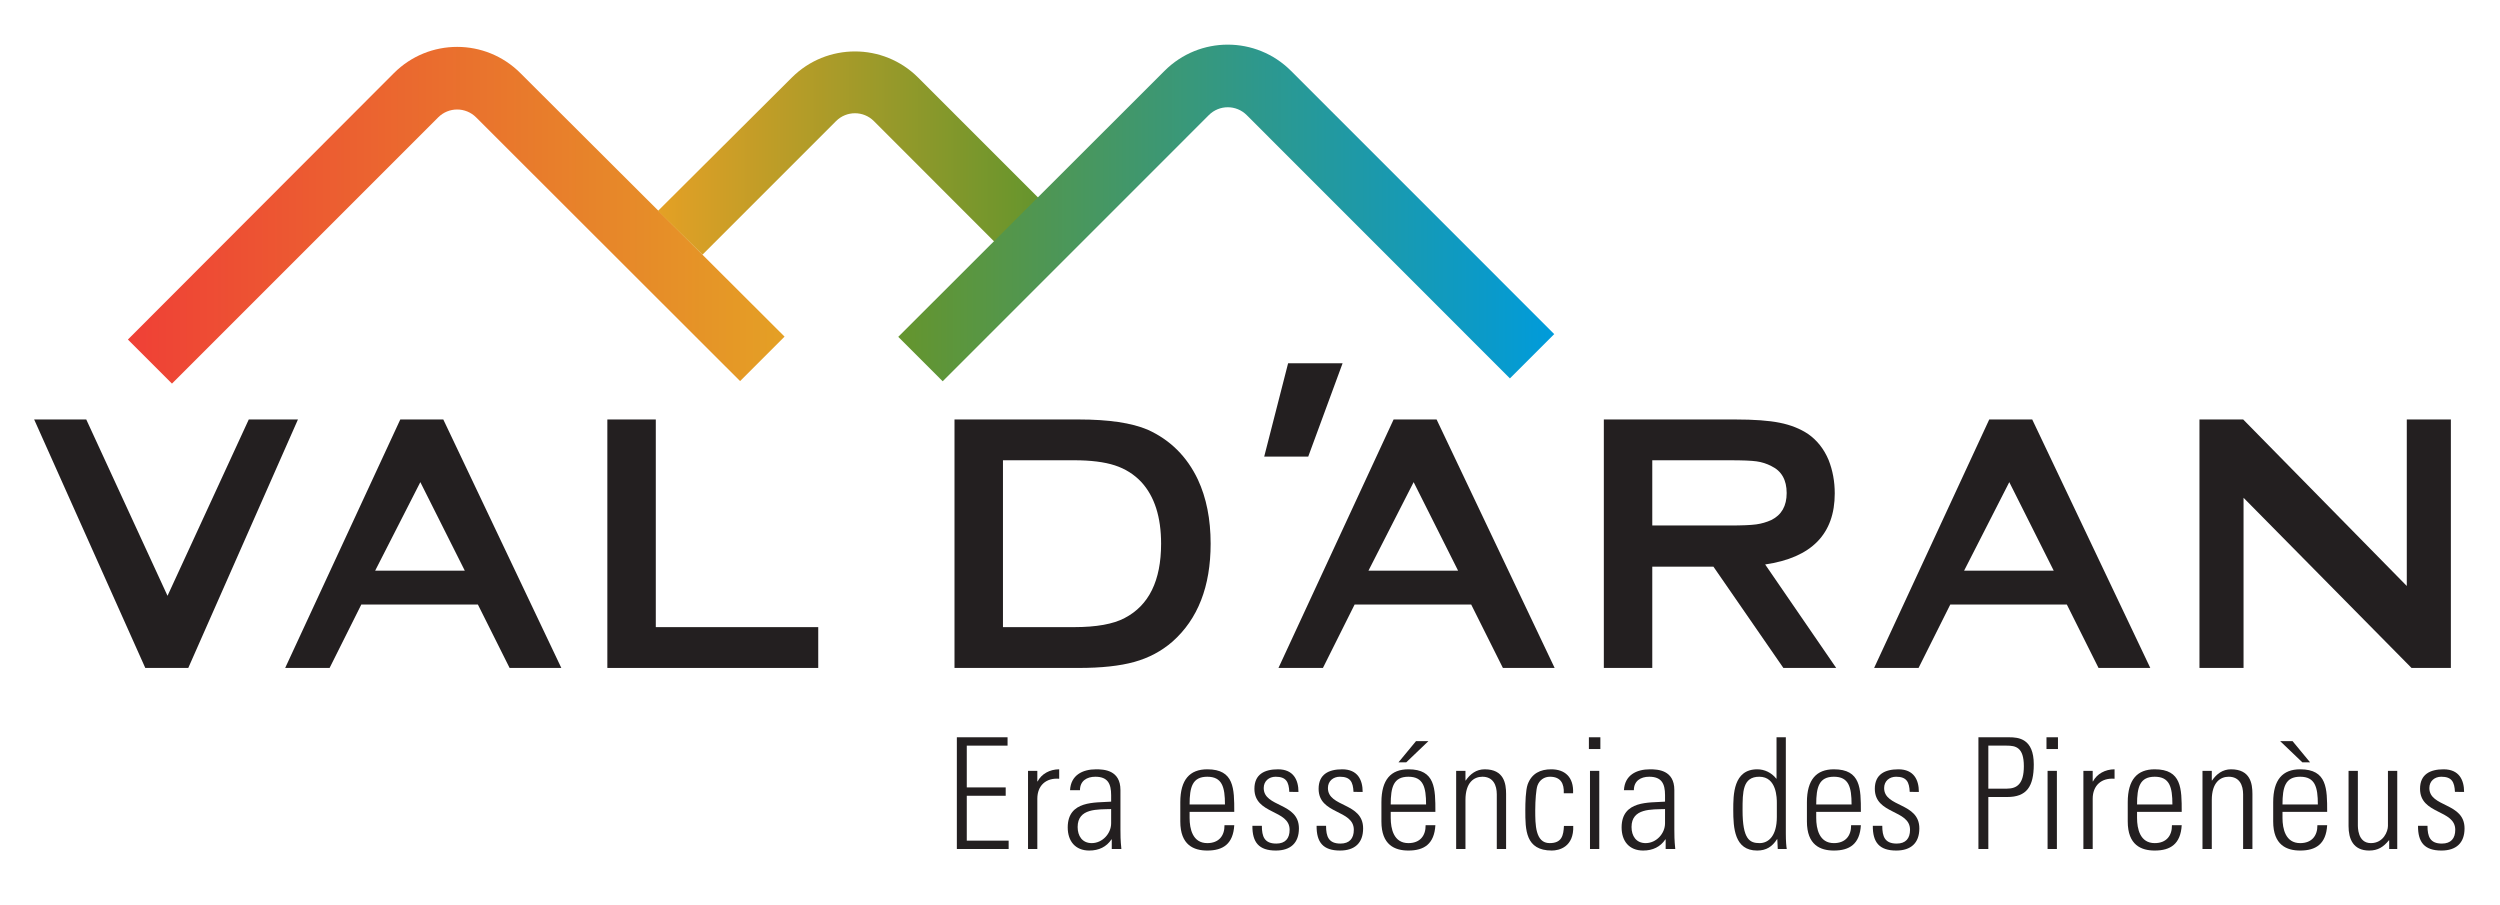 <svg xmlns:dc="http://purl.org/dc/elements/1.1/" xmlns:cc="http://creativecommons.org/ns#" xmlns:rdf="http://www.w3.org/1999/02/22-rdf-syntax-ns#" xmlns:svg="http://www.w3.org/2000/svg" xmlns="http://www.w3.org/2000/svg" viewBox="155.42 239.047 1610.924 583.33" height="583.33" width="1610.924" xml:space="preserve" id="svg2" version="1.1"><defs id="defs6"><linearGradient id="linearGradient26" spreadMethod="pad" gradientTransform="matrix(317.434,0,0,-317.434,178.418,567.226)" gradientUnits="userSpaceOnUse" y2="0" x2="1" y1="0" x1="0"><stop id="stop22" offset="0" style="stop-opacity:1;stop-color:#ef4036"></stop><stop id="stop24" offset="1" style="stop-opacity:1;stop-color:#e4a025"></stop></linearGradient><linearGradient id="linearGradient44" spreadMethod="pad" gradientTransform="matrix(184.652,0,0,-184.652,434.664,597.286)" gradientUnits="userSpaceOnUse" y2="0" x2="1" y1="0" x1="0"><stop id="stop40" offset="0" style="stop-opacity:1;stop-color:#e4a025"></stop><stop id="stop42" offset="1" style="stop-opacity:1;stop-color:#65952d"></stop></linearGradient><linearGradient id="linearGradient62" spreadMethod="pad" gradientTransform="matrix(317.102,0,0,-317.102,550.805,568.333)" gradientUnits="userSpaceOnUse" y2="0" x2="1" y1="0" x1="0"><stop id="stop58" offset="0" style="stop-opacity:1;stop-color:#65952d"></stop><stop id="stop60" offset="1" style="stop-opacity:1;stop-color:#009bdb"></stop></linearGradient></defs><g transform="matrix(1.333,0,0,-1.333,0,1133.859)" id="g10"><g id="g12"><g id="g14"><g id="g20"><path id="path28" style="fill:url(#linearGradient26);stroke:none" d="m 495.852,508.554 -21.493,-21.496 -127.632,127.5 c -5.051,5.047 -13.243,5.047 -18.293,0 L 199.723,485.839 178.418,507.144 307.031,635.953 c 16.875,16.878 44.231,16.878 61.098,0 L 495.852,508.554"></path></g></g></g><g id="g30"><g id="g32"><g id="g38"><path id="path46" style="fill:url(#linearGradient44);stroke:none" d="m 598.078,553.632 -59.051,59.106 c -5.05,5.058 -13.234,5.058 -18.293,0 l -64.578,-64.578 -21.492,21.171 64.676,64.43 c 16.867,16.867 44.223,16.867 61.09,0 l 58.886,-58.89 -21.238,-21.239"></path></g></g></g><g id="g48"><g id="g50"><g id="g56"><path id="path64" style="fill:url(#linearGradient62);stroke:none" d="m 679.547,637.039 c 16.867,16.878 44.223,16.878 61.098,0 L 867.906,509.773 846.484,488.359 719.242,615.644 c -5.047,5.047 -13.242,5.047 -18.293,0 L 572.281,486.968 550.805,508.445 679.547,637.039"></path></g></g></g><g transform="translate(197.57,383.265)" id="g66"><path id="path68" style="fill:#231f20;fill-opacity:1;fill-rule:nonzero;stroke:none" d="M 0,0 39.278,85.238 H 63.051 L 10.035,-34.871 H -10.746 L -64.465,85.238 h 25.184 L 0,0"></path></g><g transform="translate(341.27,395.421)" id="g70"><path id="path72" style="fill:#231f20;fill-opacity:1;fill-rule:nonzero;stroke:none" d="M 0,0 -21.489,42.793 -43.325,0 Z m 6.339,-16.379 h -56.363 l -15.324,-30.648 h -21.477 l 55.649,120.109 h 20.789 L 46.671,-47.027 H 21.664 L 6.339,-16.379"></path></g><g transform="translate(433.605,368.124)" id="g74"><path id="path76" style="fill:#231f20;fill-opacity:1;fill-rule:nonzero;stroke:none" d="M 0,0 H 78.524 V -19.73 H -23.421 V 100.379 H 0 L 0,0"></path></g><g transform="translate(601.426,368.124)" id="g78"><path id="path80" style="fill:#231f20;fill-opacity:1;fill-rule:nonzero;stroke:none" d="m 0,0 h 34.344 c 10.804,0 18.964,1.461 24.484,4.399 11.738,6.101 17.613,18.086 17.613,35.926 0,12.918 -3.176,22.84 -9.512,29.765 -3.523,3.766 -7.812,6.457 -12.855,8.102 -5.051,1.644 -11.629,2.469 -19.73,2.469 H 0 Z m -23.426,100.379 h 60.063 c 14.441,0 25.535,-1.644 33.277,-4.922 10.93,-4.937 19.027,-12.98 24.312,-24.128 4.106,-8.805 6.164,-19.141 6.164,-31.004 0,-20.664 -6.164,-36.453 -18.492,-47.371 -5.281,-4.579 -11.418,-7.84 -18.406,-9.778 -6.984,-1.941 -15.938,-2.906 -26.855,-2.906 h -60.063 v 120.109"></path></g><g transform="translate(821.43,395.421)" id="g82"><path id="path84" style="fill:#231f20;fill-opacity:1;fill-rule:nonzero;stroke:none" d="M 0,0 -21.485,42.793 -43.325,0 Z m 6.34,-16.379 h -56.36 l -15.316,-30.648 h -21.492 l 55.656,120.109 h 20.781 L 46.672,-47.027 H 21.664 L 6.34,-16.379"></path></g><g transform="translate(915.301,417.253)" id="g86"><path id="path88" style="fill:#231f20;fill-opacity:1;fill-rule:nonzero;stroke:none" d="m 0,0 h 37.308 c 6.102,0 10.418,0.184 12.946,0.539 2.523,0.344 4.961,1.055 7.312,2.114 4.93,2.457 7.399,6.8 7.399,13.027 0,6.336 -2.469,10.684 -7.399,13.039 -2.234,1.168 -4.613,1.93 -7.133,2.285 -2.527,0.356 -6.902,0.528 -13.125,0.528 H 0 Z M 0,-19.894 V -68.859 H -23.418 V 51.25 h 63.551 c 9.035,0 16.195,-0.515 21.48,-1.582 5.285,-1.054 9.867,-2.875 13.738,-5.453 4.348,-3.058 7.633,-7.219 9.868,-12.512 2,-5.046 2.99,-10.449 2.99,-16.195 0,-19.609 -11.217,-31.066 -33.639,-34.344 L 88.909,-68.859 H 63.375 L 29.558,-19.894 H 0"></path></g><g transform="translate(1109.36,395.421)" id="g90"><path id="path92" style="fill:#231f20;fill-opacity:1;fill-rule:nonzero;stroke:none" d="M 0,0 -21.48,42.793 -43.32,0 Z m 6.34,-16.379 h -56.35 l -15.33,-30.648 h -21.48 l 55.65,120.109 h 20.78 L 46.68,-47.027 H 21.66 L 6.34,-16.379"></path></g><g transform="translate(1201.12,430.648)" id="g94"><path id="path96" style="fill:#231f20;fill-opacity:1;fill-rule:nonzero;stroke:none" d="M 0,0 V -82.254 H -21.31 V 37.855 h 21.14 l 79.08,-80.484 v 80.484 h 21.31 V -82.254 H 81.2 L 0,0"></path></g><g transform="translate(739.258,495.66)" id="g98"><path id="path100" style="fill:#231f20;fill-opacity:1;fill-rule:nonzero;stroke:none" d="M 0,0 H 26.336 L 9.738,-45.09 H -11.547 L 0,0"></path></g><g transform="translate(603.646,314.879)" id="g102"><path id="path104" style="fill:#231f20;fill-opacity:1;fill-rule:nonzero;stroke:none" d="m 0,0 v -4.039 h -19.716 v -20.196 h 18.817 v -4.039 H -19.716 V -49.965 H 0.525 v -4.04 H -24.514 V 0 H 0"></path></g><g transform="translate(618.036,293.561)" id="g106"><path id="path108" style="fill:#231f20;fill-opacity:1;fill-rule:nonzero;stroke:none" d="M 0,0 H 0.15 C 2.024,3.591 5.997,5.835 10.57,5.835 V 1.272 C 4.198,1.796 0,-2.02 0,-8.377 v -24.31 H -4.498 V 5.087 L 0,5.087 V 0"></path></g><g transform="translate(653.718,280.172)" id="g110"><path id="path112" style="fill:#231f20;fill-opacity:1;fill-rule:nonzero;stroke:none" d="m 0,0 c -6.447,-0.224 -16.193,0.524 -16.193,-8.676 0,-4.264 2.175,-7.779 6.823,-7.779 5.172,0 9.37,4.637 9.37,9.574 z M 0.3,-14.66 H 0.15 c -2.399,-3.591 -6.072,-5.386 -10.72,-5.386 -6.747,0 -10.42,4.563 -10.42,11.146 0,13.239 13.344,11.893 20.99,12.491 v 3.142 c 0,5.535 -1.649,8.9 -7.646,8.9 -4.123,0 -7.422,-2.019 -7.422,-6.507 h -4.798 c 0.375,7.255 5.998,10.098 12.594,10.098 3.824,0 11.77,-0.374 11.77,-10.023 v -19 c 0,-2.692 0,-5.085 0.45,-9.499 H 0.3 v 4.638"></path></g><g transform="translate(708.737,282.416)" id="g114"><path id="path116" style="fill:#231f20;fill-opacity:1;fill-rule:nonzero;stroke:none" d="m 0,0 c 0,8.378 -1.349,13.389 -8.546,13.389 -7.197,0 -8.546,-5.011 -8.546,-13.389 z m -17.092,-3.59 v -2.917 c 0,-5.236 1.424,-12.192 8.546,-12.192 5.622,0 8.396,3.59 8.321,8.676 H 4.497 C 3.974,-19.148 -0.974,-22.29 -8.546,-22.29 c -6.522,0 -13.045,2.619 -13.045,14.063 v 9.274 c 0,10.921 4.574,15.933 13.045,15.933 13.043,0 13.043,-9.35 13.043,-20.57 h -21.589"></path></g><g transform="translate(733.322,260.126)" id="g118"><path id="path120" style="fill:#231f20;fill-opacity:1;fill-rule:nonzero;stroke:none" d="m 0,0 c -8.172,0 -11.394,3.965 -11.32,11.968 h 4.573 c 0,-5.161 1.199,-8.601 6.972,-8.601 4.348,0 6.447,2.467 6.447,6.657 0,9.873 -17.017,7.33 -17.017,19.821 0,6.956 4.797,9.425 11.394,9.425 7.497,0 9.897,-5.161 9.897,-10.921 H 6.522 c -0.225,4.787 -1.499,7.33 -6.597,7.33 -3.224,0 -5.772,-2.094 -5.772,-5.46 0,-9.425 17.017,-6.882 17.017,-19.522 C 11.17,3.591 7.047,0 0,0"></path></g><g transform="translate(764.355,260.126)" id="g122"><path id="path124" style="fill:#231f20;fill-opacity:1;fill-rule:nonzero;stroke:none" d="m 0,0 c -8.171,0 -11.394,3.965 -11.32,11.968 h 4.573 c 0,-5.161 1.2,-8.601 6.972,-8.601 4.348,0 6.447,2.467 6.447,6.657 0,9.873 -17.017,7.33 -17.017,19.821 0,6.956 4.798,9.425 11.395,9.425 7.496,0 9.896,-5.161 9.896,-10.921 H 6.522 c -0.225,4.787 -1.499,7.33 -6.597,7.33 -3.223,0 -5.772,-2.094 -5.772,-5.46 0,-9.425 17.017,-6.882 17.017,-19.522 C 11.17,3.591 7.047,0 0,0"></path></g><g transform="translate(801.085,313.009)" id="g126"><path id="path128" style="fill:#231f20;fill-opacity:1;fill-rule:nonzero;stroke:none" d="M 0,0 H 5.998 L -4.723,-10.248 h -3.748 z m 4.873,-30.593 c 0,8.378 -1.35,13.389 -8.546,13.389 -7.197,0 -8.546,-5.011 -8.546,-13.389 z m -17.092,-3.59 V -37.1 c 0,-5.236 1.424,-12.192 8.546,-12.192 5.622,0 8.397,3.59 8.321,8.676 h 4.723 c -0.524,-9.125 -5.473,-12.267 -13.044,-12.267 -6.522,0 -13.044,2.619 -13.044,14.063 v 9.274 c 0,10.921 4.572,15.933 13.044,15.933 13.044,0 13.044,-9.35 13.044,-20.57 h -21.59"></path></g><g transform="translate(824.996,260.874)" id="g130"><path id="path132" style="fill:#231f20;fill-opacity:1;fill-rule:nonzero;stroke:none" d="M 0,0 H -4.498 V 37.774 H 0 v -4.638 h 0.15 c 2.173,3.142 5.097,5.386 9.146,5.386 9.37,0 10.345,-6.956 10.345,-11.894 V 0 h -4.498 v 26.405 c 0,4.413 -1.724,8.526 -6.972,8.526 C 4.123,34.931 0,32.164 0,23.711 V 0"></path></g><g transform="translate(872.521,287.802)" id="g134"><path id="path136" style="fill:#231f20;fill-opacity:1;fill-rule:nonzero;stroke:none" d="m 0,0 c 0.224,4.712 -1.5,8.003 -6.672,8.003 -2.775,0 -5.098,-1.57 -6.073,-4.338 -0.599,-1.72 -1.049,-6.882 -1.049,-11.893 0,-6.807 0,-15.857 6.971,-15.857 5.923,0 6.672,3.739 6.898,8.302 h 4.498 c 0.375,-10.172 -6.823,-11.893 -10.346,-11.893 -12.819,0 -12.819,10.098 -12.819,19.448 0,3.74 0.15,9.649 1.125,12.492 1.948,5.385 6.221,7.33 11.394,7.33 C 0.45,11.594 4.873,7.929 4.498,0 H 0"></path></g><g transform="translate(885.187,260.874)" id="g138"><path id="path140" style="fill:#231f20;fill-opacity:1;fill-rule:nonzero;stroke:none" d="M 4.498,0 H 0 V 37.774 H 4.498 Z M 0,0 Z m 5.022,48.321 h -5.547 v 5.684 h 5.547 z"></path></g><g transform="translate(921.468,280.172)" id="g142"><path id="path144" style="fill:#231f20;fill-opacity:1;fill-rule:nonzero;stroke:none" d="m 0,0 c -6.447,-0.224 -16.193,0.524 -16.193,-8.676 0,-4.264 2.174,-7.779 6.823,-7.779 5.173,0 9.37,4.637 9.37,9.574 z M 0.301,-14.66 H 0.15 c -2.399,-3.591 -6.072,-5.386 -10.72,-5.386 -6.747,0 -10.42,4.563 -10.42,11.146 0,13.239 13.343,11.893 20.99,12.491 v 3.142 c 0,5.535 -1.649,8.9 -7.647,8.9 -4.123,0 -7.421,-2.019 -7.421,-6.507 h -4.797 c 0.374,7.255 5.997,10.098 12.593,10.098 3.824,0 11.77,-0.374 11.77,-10.023 v -19 c 0,-2.692 0,-5.085 0.45,-9.499 H 0.301 v 4.638"></path></g><g transform="translate(975.513,276.358)" id="g146"><path id="path148" style="fill:#231f20;fill-opacity:1;fill-rule:nonzero;stroke:none" d="m 0,0 v 6.731 c 0,2.244 0,12.716 -8.471,12.716 -8.097,0 -8.097,-7.33 -8.097,-16.156 0,-14.063 3.374,-15.932 8.246,-15.932 C -4.048,-12.641 0,-9.2 0,0 Z m 0.225,-10.696 -0.15,-0.076 c -2.324,-3.589 -5.173,-5.46 -9.596,-5.46 -10.945,0 -11.545,10.846 -11.545,19.672 0,7.256 0,19.598 11.62,19.598 3.449,0 6.822,-1.571 9.146,-4.488 l 0.15,-0.075 V 38.521 H 4.348 V -8.004 c 0,-3.739 0.225,-6.208 0.45,-7.48 H 0.45 l -0.225,4.788"></path></g><g transform="translate(1011.64,282.416)" id="g150"><path id="path152" style="fill:#231f20;fill-opacity:1;fill-rule:nonzero;stroke:none" d="m 0,0 c 0,8.378 -1.35,13.389 -8.54,13.389 -7.201,0 -8.549,-5.011 -8.549,-13.389 z m -17.089,-3.59 v -2.917 c 0,-5.236 1.424,-12.192 8.549,-12.192 5.62,0 8.39,3.59 8.32,8.676 H 4.5 C 3.98,-19.148 -0.97,-22.29 -8.54,-22.29 c -6.526,0 -13.047,2.619 -13.047,14.063 v 9.274 c 0,10.921 4.572,15.933 13.047,15.933 C 4.5,16.98 4.5,7.63 4.5,-3.59 h -21.589"></path></g><g transform="translate(1033.23,260.126)" id="g154"><path id="path156" style="fill:#231f20;fill-opacity:1;fill-rule:nonzero;stroke:none" d="m 0,0 c -8.17,0 -11.4,3.965 -11.32,11.968 h 4.57 c 0,-5.161 1.2,-8.601 6.98,-8.601 4.34,0 6.44,2.467 6.44,6.657 0,9.873 -17.02,7.33 -17.02,19.821 0,6.956 4.8,9.425 11.4,9.425 7.5,0 9.89,-5.161 9.89,-10.921 H 6.52 c -0.22,4.787 -1.5,7.33 -6.59,7.33 -3.23,0 -5.78,-2.094 -5.78,-5.46 0,-9.425 17.02,-6.882 17.02,-19.522 C 11.17,3.591 7.05,0 0,0"></path></g><g transform="translate(1077.75,290.046)" id="g158"><path id="path160" style="fill:#231f20;fill-opacity:1;fill-rule:nonzero;stroke:none" d="m 0,0 h 8.93 c 5.02,0 8.24,2.394 8.24,10.846 0,9.2 -3.97,9.948 -8.32,9.948 H 0 Z m -4.79,24.833 h 14.84 c 4.5,0 11.92,-0.598 11.92,-13.089 C 21.97,0.898 18.45,-4.039 9.15,-4.039 H 0 v -25.133 h -4.79 v 54.005"></path></g><g transform="translate(1106.39,260.874)" id="g162"><path id="path164" style="fill:#231f20;fill-opacity:1;fill-rule:nonzero;stroke:none" d="M 4.5,0 H 0 V 37.774 H 4.5 Z M 0,0 Z m 5.02,48.321 h -5.55 v 5.684 H 5.02 Z"></path></g><g transform="translate(1128.2,293.561)" id="g166"><path id="path168" style="fill:#231f20;fill-opacity:1;fill-rule:nonzero;stroke:none" d="M 0,0 H 0.15 C 2.03,3.591 6,5.835 10.57,5.835 V 1.272 C 4.2,1.796 0,-2.02 0,-8.377 v -24.31 H -4.5 V 5.087 H 0 V 0"></path></g><g transform="translate(1166.73,282.416)" id="g170"><path id="path172" style="fill:#231f20;fill-opacity:1;fill-rule:nonzero;stroke:none" d="m 0,0 c 0,8.378 -1.35,13.389 -8.54,13.389 -7.2,0 -8.55,-5.011 -8.55,-13.389 z m -17.09,-3.59 v -2.917 c 0,-5.236 1.42,-12.192 8.55,-12.192 5.62,0 8.39,3.59 8.32,8.676 H 4.5 C 3.98,-19.148 -0.97,-22.29 -8.54,-22.29 c -6.53,0 -13.05,2.619 -13.05,14.063 v 9.274 c 0,10.921 4.57,15.933 13.05,15.933 C 4.5,16.98 4.5,7.63 4.5,-3.59 h -21.59"></path></g><g transform="translate(1185.77,260.874)" id="g174"><path id="path176" style="fill:#231f20;fill-opacity:1;fill-rule:nonzero;stroke:none" d="M 0,0 H -4.5 V 37.774 H 0 v -4.638 h 0.15 c 2.17,3.142 5.1,5.386 9.15,5.386 9.37,0 10.34,-6.956 10.34,-11.894 V 0 h -4.5 v 26.405 c 0,4.413 -1.72,8.526 -6.97,8.526 C 4.12,34.931 0,32.164 0,23.711 V 0"></path></g><g transform="translate(1237.04,282.416)" id="g178"><path id="path180" style="fill:#231f20;fill-opacity:1;fill-rule:nonzero;stroke:none" d="m 0,0 c 0,8.378 -1.35,13.389 -8.54,13.389 -7.2,0 -8.55,-5.011 -8.55,-13.389 z m -7.49,20.345 -10.72,10.248 h 5.99 l 8.47,-10.248 z m -9.6,-23.935 v -2.917 c 0,-5.236 1.43,-12.192 8.55,-12.192 5.62,0 8.39,3.59 8.32,8.676 H 4.5 C 3.98,-19.148 -0.97,-22.29 -8.54,-22.29 c -6.53,0 -13.05,2.619 -13.05,14.063 v 9.274 c 0,10.921 4.58,15.933 13.05,15.933 C 4.5,16.98 4.5,7.63 4.5,-3.59 h -21.59"></path></g><g transform="translate(1275.42,298.648)" id="g182"><path id="path184" style="fill:#231f20;fill-opacity:1;fill-rule:nonzero;stroke:none" d="m 0,0 v -37.774 h -3.9 v 4.189 h -0.15 c -2.62,-3.216 -5.32,-4.937 -9.52,-4.937 -7.79,0 -9.97,5.685 -9.97,11.819 V 0 h 4.5 v -25.955 c 0,-1.047 -0.22,-8.976 6.3,-8.976 6.07,0 8.24,5.685 8.24,8.302 L -4.5,0 H 0"></path></g><g transform="translate(1296.78,260.126)" id="g186"><path id="path188" style="fill:#231f20;fill-opacity:1;fill-rule:nonzero;stroke:none" d="m 0,0 c -8.17,0 -11.39,3.965 -11.32,11.968 h 4.58 c 0,-5.161 1.2,-8.601 6.97,-8.601 4.35,0 6.45,2.467 6.45,6.657 0,9.873 -17.02,7.33 -17.02,19.821 0,6.956 4.8,9.425 11.39,9.425 7.5,0 9.9,-5.161 9.9,-10.921 H 6.53 c -0.23,4.787 -1.5,7.33 -6.6,7.33 -3.22,0 -5.77,-2.094 -5.77,-5.46 0,-9.425 17.01,-6.882 17.01,-19.522 C 11.17,3.591 7.05,0 0,0"></path></g></g></svg>